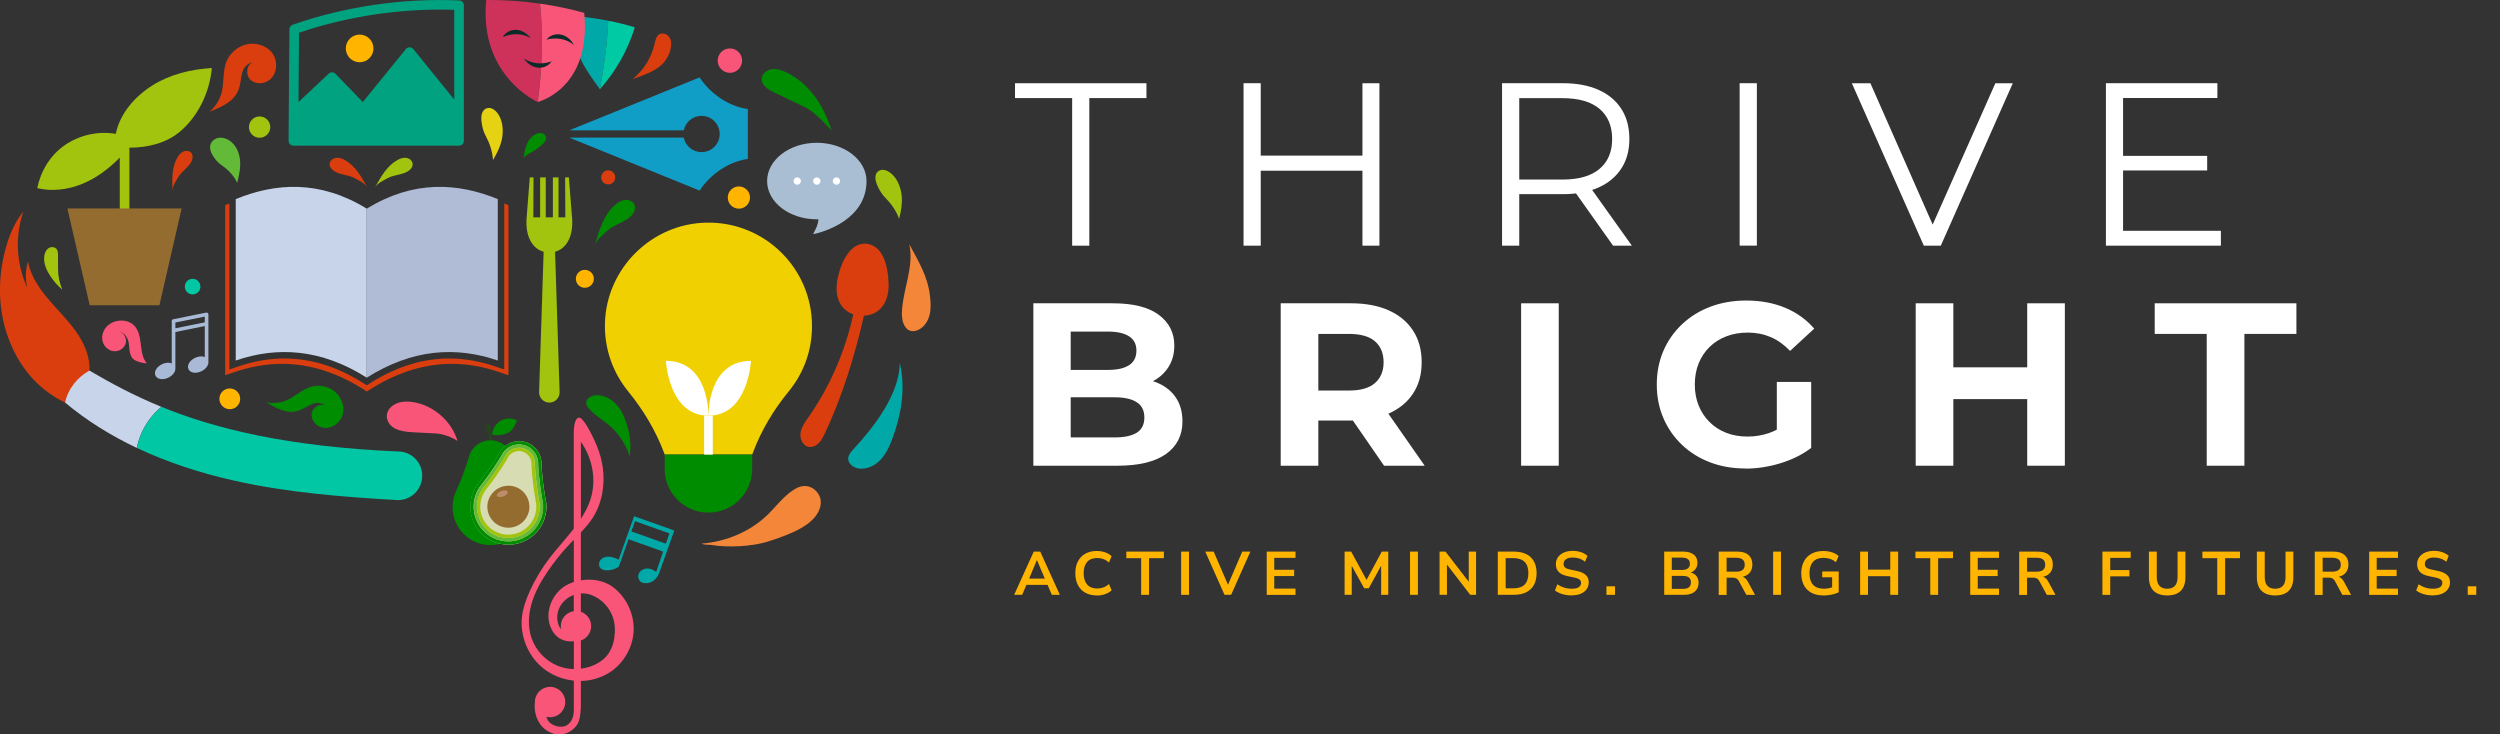 <svg xmlns="http://www.w3.org/2000/svg" width="354" height="104" viewBox="0 0 354 104" fill="none"><rect x="0" y="0" width="354" height="104" fill="#333333" stroke="none"/><g clip-path="url(#clip0_42_2)"><path d="M151.818 34.787V13.888H143.726V11.788H162.338V13.888H154.247V34.787H151.811H151.818Z" fill="white"></path><path d="M178.52 34.786H176.085V11.782H178.52V34.78V34.786ZM193.154 24.173H178.257V22.035H193.154V24.173ZM192.923 11.788H195.326V34.786H192.923V11.782V11.788Z" fill="white"></path><path d="M212.691 34.786V11.782H221.309C223.263 11.782 224.94 12.096 226.341 12.719C227.742 13.342 228.822 14.241 229.58 15.416C230.339 16.591 230.718 18.01 230.718 19.673C230.718 21.335 230.339 22.69 229.58 23.859C228.822 25.034 227.742 25.926 226.341 26.555C224.94 27.178 223.263 27.493 221.309 27.493H214.041L215.127 26.376V34.786H212.691ZM215.127 26.575L214.041 25.425H221.245C223.546 25.425 225.294 24.925 226.489 23.916C227.685 22.909 228.282 21.496 228.282 19.679C228.282 17.862 227.685 16.417 226.489 15.409C225.294 14.401 223.546 13.9 221.245 13.9H214.041L215.127 12.751V26.581V26.575ZM228.411 34.786L222.492 26.44H225.12L231.071 34.786H228.404H228.411Z" fill="white"></path><path d="M246.335 34.786V11.782H248.771V34.78H246.335V34.786Z" fill="white"></path><path d="M272.414 34.786L262.222 11.788H264.85L274.387 33.438H272.941L282.543 11.788H285.011L274.818 34.786H272.414Z" fill="white"></path><path d="M300.634 32.681H314.477V34.786H298.198V11.782H313.982V13.881H300.627V32.674L300.634 32.681ZM300.37 22.067H312.536V24.135H300.37V22.067Z" fill="white"></path><path d="M146.323 65.945V42.947H157.569C160.461 42.947 162.64 43.493 164.099 44.591C165.558 45.689 166.284 47.133 166.284 48.925C166.284 50.132 165.988 51.172 165.397 52.064C164.806 52.95 163.996 53.637 162.961 54.119C161.933 54.6 160.744 54.844 159.407 54.844L160.031 53.496C161.477 53.496 162.762 53.734 163.88 54.202C164.999 54.671 165.873 55.371 166.496 56.289C167.12 57.207 167.434 58.337 167.434 59.673C167.434 61.644 166.657 63.185 165.102 64.289C163.546 65.393 161.252 65.945 158.225 65.945H146.323ZM151.618 61.939H157.833C159.215 61.939 160.262 61.714 160.976 61.265C161.689 60.815 162.042 60.096 162.042 59.114C162.042 58.132 161.683 57.432 160.976 56.963C160.262 56.494 159.215 56.257 157.833 56.257H151.22V52.379H156.908C158.199 52.379 159.195 52.154 159.883 51.705C160.571 51.255 160.918 50.568 160.918 49.65C160.918 48.732 160.571 48.077 159.883 47.628C159.195 47.178 158.199 46.953 156.908 46.953H151.612V61.933L151.618 61.939Z" fill="white"></path><path d="M181.348 65.945V42.947H191.316C193.379 42.947 195.153 43.281 196.644 43.949C198.135 44.616 199.285 45.573 200.095 46.825C200.905 48.071 201.309 49.56 201.309 51.294C201.309 53.027 200.905 54.478 200.095 55.711C199.285 56.95 198.135 57.894 196.644 58.555C195.153 59.21 193.379 59.544 191.316 59.544H184.311L186.676 57.214V65.952H181.348V65.945ZM186.676 57.798L184.311 55.3H191.02C192.666 55.3 193.893 54.947 194.703 54.234C195.513 53.522 195.918 52.539 195.918 51.294C195.918 50.048 195.513 49.04 194.703 48.334C193.893 47.634 192.666 47.281 191.02 47.281H184.311L186.676 44.751V57.798ZM195.982 65.945L190.223 57.599H195.911L201.734 65.945H195.975H195.982Z" fill="white"></path><path d="M215.39 65.945V42.947H220.718V65.945H215.39Z" fill="white"></path><path d="M247.157 66.337C245.339 66.337 243.668 66.048 242.145 65.464C240.622 64.886 239.291 64.058 238.167 62.986C237.035 61.913 236.161 60.655 235.538 59.21C234.915 57.766 234.6 56.173 234.6 54.446C234.6 52.719 234.915 51.127 235.538 49.682C236.161 48.238 237.048 46.979 238.186 45.907C239.323 44.835 240.66 44.006 242.196 43.429C243.732 42.851 245.422 42.555 247.26 42.555C249.298 42.555 251.136 42.896 252.768 43.576C254.4 44.257 255.776 45.239 256.894 46.536L253.475 49.689C252.639 48.815 251.733 48.16 250.744 47.737C249.754 47.313 248.681 47.095 247.517 47.095C246.354 47.095 245.377 47.268 244.458 47.621C243.539 47.974 242.742 48.475 242.074 49.13C241.406 49.785 240.891 50.568 240.525 51.461C240.165 52.36 239.985 53.355 239.985 54.453C239.985 55.551 240.165 56.514 240.525 57.413C240.885 58.311 241.399 59.095 242.074 59.763C242.742 60.43 243.533 60.937 244.439 61.291C245.352 61.644 246.354 61.817 247.447 61.817C248.539 61.817 249.522 61.65 250.519 61.31C251.515 60.969 252.485 60.398 253.43 59.583L256.457 63.429C255.21 64.372 253.751 65.091 252.1 65.599C250.441 66.1 248.796 66.356 247.151 66.356L247.157 66.337ZM251.598 62.722V54.08H256.463V63.409L251.598 62.722Z" fill="white"></path><path d="M276.592 65.945H271.264V42.947H276.592V65.945ZM287.446 56.514H276.2V52.013H287.446V56.514ZM287.054 42.947H292.382V65.945H287.054V42.947Z" fill="white"></path><path d="M312.472 65.945V47.281H305.107V42.947H325.171V47.281H317.806V65.945H312.478H312.472Z" fill="white"></path><path d="M143.604 84.228L146.381 78.106H147.296L150.073 84.228H148.944L148.205 82.511L148.674 82.817H145.003L145.472 82.511L144.74 84.228H143.611H143.604ZM146.821 79.312L145.607 82.207L145.379 81.93H148.283L148.063 82.207L146.835 79.312H146.821Z" fill="#FFB500"></path><path d="M155.32 84.313C154.681 84.313 154.134 84.186 153.68 83.93C153.225 83.675 152.877 83.306 152.629 82.838C152.38 82.37 152.267 81.809 152.267 81.164C152.267 80.518 152.387 79.965 152.629 79.497C152.87 79.029 153.218 78.667 153.68 78.404C154.134 78.149 154.681 78.021 155.32 78.021C155.732 78.021 156.122 78.085 156.491 78.213C156.861 78.341 157.159 78.525 157.4 78.759L157.038 79.646C156.775 79.426 156.513 79.263 156.236 79.163C155.966 79.064 155.668 79.014 155.355 79.014C154.738 79.014 154.262 79.199 153.935 79.575C153.609 79.951 153.445 80.483 153.445 81.171C153.445 81.859 153.609 82.391 153.935 82.767C154.262 83.143 154.731 83.334 155.355 83.334C155.668 83.334 155.959 83.285 156.236 83.185C156.506 83.086 156.775 82.923 157.038 82.703L157.4 83.59C157.166 83.824 156.861 84.001 156.491 84.129C156.122 84.257 155.732 84.327 155.32 84.327V84.313Z" fill="#FFB500"></path><path d="M161.589 84.228V79.036H159.488V78.106H164.806V79.036H162.704V84.228H161.589Z" fill="#FFB500"></path><path d="M167.248 84.228V78.106H168.363V84.228H167.248Z" fill="#FFB500"></path><path d="M173.39 84.228L170.664 78.106H171.856L174.072 83.242H173.695L175.904 78.106H177.054L174.327 84.228H173.397H173.39Z" fill="#FFB500"></path><path d="M179.369 84.228V78.106H183.444V78.993H180.434V80.681H183.253V81.568H180.434V83.349H183.444V84.235H179.369V84.228Z" fill="#FFB500"></path><path d="M190.395 84.228V78.106H191.326L193.64 82.37H193.363L195.664 78.106H196.58V84.228H195.572V79.752H195.763L193.818 83.299H193.165L191.198 79.745H191.404V84.228H190.395Z" fill="#FFB500"></path><path d="M199.661 84.228V78.106H200.776V84.228H199.661Z" fill="#FFB500"></path><path d="M203.843 84.228V78.106H204.681L208.203 82.675H207.976V78.106H209.012V84.228H208.189L204.667 79.653H204.887V84.228H203.851H203.843Z" fill="#FFB500"></path><path d="M212.087 84.228V78.106H214.366C215.048 78.106 215.63 78.227 216.113 78.461C216.589 78.695 216.958 79.043 217.206 79.497C217.455 79.951 217.583 80.504 217.583 81.157C217.583 81.809 217.455 82.37 217.206 82.824C216.958 83.278 216.589 83.625 216.113 83.866C215.637 84.108 215.055 84.221 214.366 84.221H212.087V84.228ZM213.202 83.306H214.295C215.005 83.306 215.538 83.129 215.893 82.774C216.241 82.419 216.418 81.88 216.418 81.164C216.418 80.447 216.241 79.908 215.886 79.561C215.531 79.213 215.005 79.029 214.295 79.029H213.202V83.313V83.306Z" fill="#FFB500"></path><path d="M222.56 84.313C222.24 84.313 221.935 84.285 221.644 84.228C221.353 84.171 221.083 84.093 220.835 83.987C220.586 83.88 220.366 83.76 220.181 83.611L220.522 82.731C220.714 82.866 220.913 82.98 221.126 83.072C221.339 83.164 221.566 83.242 221.807 83.292C222.049 83.341 222.304 83.363 222.567 83.363C223.021 83.363 223.355 83.285 223.568 83.136C223.774 82.98 223.881 82.781 223.881 82.54C223.881 82.405 223.852 82.292 223.788 82.199C223.724 82.107 223.618 82.022 223.476 81.951C223.334 81.88 223.142 81.823 222.901 81.774L221.942 81.575C221.388 81.462 220.984 81.263 220.714 80.986C220.444 80.71 220.309 80.348 220.309 79.894C220.309 79.511 220.409 79.177 220.614 78.894C220.82 78.61 221.097 78.39 221.459 78.234C221.821 78.078 222.233 78 222.702 78C222.979 78 223.249 78.028 223.504 78.085C223.76 78.142 224.001 78.22 224.214 78.326C224.434 78.433 224.619 78.56 224.782 78.709L224.441 79.546C224.2 79.341 223.93 79.192 223.639 79.092C223.348 78.993 223.029 78.943 222.681 78.943C222.411 78.943 222.184 78.979 221.992 79.057C221.8 79.135 221.651 79.234 221.552 79.376C221.452 79.511 221.403 79.674 221.403 79.859C221.403 80.064 221.474 80.234 221.608 80.355C221.75 80.483 221.985 80.575 222.319 80.646L223.263 80.844C223.838 80.965 224.264 81.157 224.548 81.419C224.832 81.681 224.967 82.029 224.967 82.462C224.967 82.824 224.868 83.15 224.669 83.427C224.47 83.703 224.193 83.923 223.831 84.072C223.469 84.221 223.043 84.299 222.546 84.299L222.56 84.313Z" fill="#FFB500"></path><path d="M227.473 84.228V83.022H228.687V84.228H227.473Z" fill="#FFB500"></path><path d="M235.653 84.228V78.106H238.33C238.976 78.106 239.473 78.248 239.828 78.525C240.183 78.809 240.36 79.199 240.36 79.695C240.36 80.064 240.254 80.376 240.041 80.632C239.828 80.887 239.537 81.057 239.16 81.142V81.015C239.444 81.057 239.686 81.142 239.892 81.277C240.098 81.412 240.247 81.582 240.353 81.788C240.46 81.994 240.517 82.242 240.517 82.519C240.517 82.88 240.431 83.185 240.268 83.441C240.105 83.696 239.863 83.895 239.551 84.029C239.239 84.164 238.862 84.228 238.429 84.228H235.653ZM236.725 80.703H238.145C238.529 80.703 238.813 80.632 239.004 80.483C239.196 80.334 239.288 80.114 239.288 79.83C239.288 79.546 239.196 79.319 239.004 79.177C238.813 79.029 238.529 78.958 238.145 78.958H236.725V80.71V80.703ZM236.725 83.384H238.287C238.443 83.384 238.585 83.37 238.706 83.349C238.834 83.327 238.94 83.292 239.026 83.242C239.111 83.192 239.189 83.129 239.253 83.058C239.317 82.98 239.359 82.894 239.388 82.795C239.416 82.696 239.43 82.59 239.43 82.469C239.43 82.341 239.416 82.228 239.388 82.129C239.359 82.029 239.317 81.944 239.253 81.873C239.189 81.802 239.118 81.738 239.026 81.689C238.933 81.639 238.827 81.603 238.706 81.582C238.578 81.561 238.443 81.547 238.287 81.547H236.725V83.391V83.384Z" fill="#FFB500"></path><path d="M243.371 84.228V78.106H246.034C246.708 78.106 247.226 78.27 247.589 78.589C247.951 78.908 248.135 79.362 248.135 79.936C248.135 80.312 248.05 80.639 247.887 80.908C247.723 81.178 247.482 81.391 247.17 81.533C246.857 81.674 246.474 81.752 246.034 81.752L246.112 81.625H246.396C246.63 81.625 246.843 81.682 247.021 81.802C247.198 81.916 247.354 82.1 247.489 82.348L248.512 84.235H247.283L246.225 82.284C246.154 82.157 246.076 82.058 245.991 81.987C245.906 81.916 245.806 81.866 245.693 81.838C245.579 81.809 245.458 81.795 245.309 81.795H244.486V84.242H243.371V84.228ZM244.486 80.951H245.842C246.239 80.951 246.545 80.866 246.751 80.703C246.957 80.54 247.056 80.291 247.056 79.958C247.056 79.624 246.95 79.39 246.751 79.227C246.552 79.064 246.239 78.979 245.842 78.979H244.486V80.951Z" fill="#FFB500"></path><path d="M251.075 84.228V78.106H252.19V84.228H251.075Z" fill="#FFB500"></path><path d="M258.204 84.313C257.522 84.313 256.954 84.186 256.485 83.93C256.017 83.675 255.662 83.313 255.42 82.845C255.179 82.377 255.058 81.816 255.058 81.178C255.058 80.54 255.186 79.972 255.434 79.497C255.683 79.022 256.045 78.66 256.514 78.404C256.982 78.149 257.543 78.021 258.204 78.021C258.495 78.021 258.772 78.05 259.034 78.106C259.297 78.163 259.545 78.241 259.766 78.348C259.993 78.454 260.185 78.582 260.348 78.731L259.972 79.596C259.702 79.383 259.418 79.227 259.134 79.135C258.85 79.043 258.537 78.993 258.196 78.993C257.55 78.993 257.053 79.185 256.72 79.561C256.386 79.936 256.223 80.476 256.223 81.185C256.223 81.894 256.393 82.441 256.734 82.809C257.075 83.178 257.586 83.363 258.253 83.363C258.488 83.363 258.722 83.341 258.956 83.292C259.19 83.242 259.425 83.178 259.652 83.1L259.432 83.597V81.745H258.026V80.922H260.362V83.866C260.177 83.959 259.964 84.037 259.723 84.108C259.482 84.171 259.233 84.228 258.97 84.264C258.708 84.299 258.452 84.32 258.196 84.32L258.204 84.313Z" fill="#FFB500"></path><path d="M263.394 84.228V78.106H264.509V80.66H267.661V78.106H268.776V84.228H267.661V81.589H264.509V84.228H263.394Z" fill="#FFB500"></path><path d="M273.327 84.228V79.036H271.226V78.106H276.544V79.036H274.442V84.228H273.327Z" fill="#FFB500"></path><path d="M278.986 84.228V78.106H283.062V78.993H280.051V80.681H282.87V81.568H280.051V83.349H283.062V84.235H278.986V84.228Z" fill="#FFB500"></path><path d="M285.916 84.228V78.106H288.579C289.253 78.106 289.772 78.27 290.134 78.589C290.496 78.908 290.68 79.362 290.68 79.936C290.68 80.312 290.595 80.639 290.432 80.908C290.269 81.178 290.027 81.391 289.715 81.533C289.402 81.674 289.019 81.752 288.579 81.752L288.657 81.625H288.941C289.175 81.625 289.388 81.682 289.566 81.802C289.743 81.916 289.899 82.1 290.034 82.348L291.057 84.235H289.828L288.77 82.284C288.699 82.157 288.621 82.058 288.536 81.987C288.451 81.916 288.352 81.866 288.238 81.838C288.124 81.809 288.004 81.795 287.854 81.795H287.031V84.242H285.916V84.228ZM287.031 80.951H288.387C288.785 80.951 289.09 80.866 289.296 80.703C289.502 80.54 289.601 80.291 289.601 79.958C289.601 79.624 289.495 79.39 289.296 79.227C289.097 79.064 288.785 78.979 288.387 78.979H287.031V80.951Z" fill="#FFB500"></path><path d="M297.702 84.228V78.106H301.707V78.993H298.81V80.724H301.522V81.611H298.81V84.235H297.695L297.702 84.228Z" fill="#FFB500"></path><path d="M306.876 84.313C306.038 84.313 305.392 84.093 304.952 83.661C304.512 83.221 304.285 82.575 304.285 81.717V78.106H305.399V81.71C305.399 82.263 305.527 82.675 305.776 82.951C306.024 83.228 306.393 83.363 306.876 83.363C307.359 83.363 307.721 83.228 307.97 82.951C308.218 82.675 308.346 82.263 308.346 81.71V78.106H309.454V81.717C309.454 82.575 309.234 83.221 308.8 83.661C308.367 84.1 307.728 84.313 306.876 84.313Z" fill="#FFB500"></path><path d="M313.962 84.228V79.036H311.861V78.106H317.179V79.036H315.077V84.228H313.962Z" fill="#FFB500"></path><path d="M322.163 84.313C321.325 84.313 320.679 84.093 320.239 83.661C319.799 83.221 319.572 82.575 319.572 81.717V78.106H320.686V81.71C320.686 82.263 320.814 82.675 321.063 82.951C321.311 83.228 321.68 83.363 322.163 83.363C322.646 83.363 323.008 83.228 323.257 82.951C323.505 82.675 323.633 82.263 323.633 81.71V78.106H324.741V81.717C324.741 82.575 324.521 83.221 324.087 83.661C323.654 84.1 323.015 84.313 322.163 84.313Z" fill="#FFB500"></path><path d="M327.773 84.228V78.106H330.435C331.11 78.106 331.628 78.27 331.99 78.589C332.352 78.908 332.537 79.362 332.537 79.936C332.537 80.312 332.452 80.639 332.288 80.908C332.125 81.178 331.884 81.391 331.571 81.533C331.259 81.674 330.875 81.752 330.435 81.752L330.513 81.625H330.797C331.032 81.625 331.245 81.682 331.422 81.802C331.6 81.916 331.756 82.1 331.891 82.348L332.913 84.235H331.685L330.627 82.284C330.556 82.157 330.478 82.058 330.393 81.987C330.307 81.916 330.208 81.866 330.094 81.838C329.981 81.809 329.86 81.795 329.711 81.795H328.887V84.242H327.773V84.228ZM328.887 80.951H330.243C330.641 80.951 330.946 80.866 331.152 80.703C331.358 80.54 331.458 80.291 331.458 79.958C331.458 79.624 331.351 79.39 331.152 79.227C330.953 79.064 330.641 78.979 330.243 78.979H328.887V80.951Z" fill="#FFB500"></path><path d="M335.476 84.228V78.106H339.552V78.993H336.541V80.681H339.36V81.568H336.541V83.349H339.552V84.235H335.476V84.228Z" fill="#FFB500"></path><path d="M344.515 84.313C344.195 84.313 343.89 84.285 343.599 84.228C343.308 84.171 343.038 84.093 342.789 83.987C342.541 83.88 342.321 83.76 342.136 83.611L342.477 82.731C342.669 82.866 342.868 82.98 343.081 83.072C343.294 83.164 343.521 83.242 343.762 83.292C344.004 83.341 344.259 83.363 344.522 83.363C344.976 83.363 345.31 83.285 345.523 83.136C345.729 82.98 345.835 82.781 345.835 82.54C345.835 82.405 345.807 82.292 345.743 82.199C345.679 82.107 345.573 82.022 345.431 81.951C345.289 81.88 345.097 81.823 344.856 81.774L343.897 81.575C343.343 81.462 342.939 81.263 342.669 80.986C342.399 80.71 342.264 80.348 342.264 79.894C342.264 79.511 342.363 79.177 342.569 78.894C342.775 78.61 343.052 78.39 343.414 78.234C343.776 78.078 344.188 78 344.657 78C344.934 78 345.204 78.028 345.459 78.085C345.715 78.142 345.956 78.22 346.169 78.326C346.389 78.433 346.574 78.56 346.737 78.709L346.396 79.546C346.155 79.341 345.885 79.192 345.594 79.092C345.303 78.993 344.983 78.943 344.635 78.943C344.366 78.943 344.138 78.979 343.947 79.057C343.755 79.135 343.606 79.234 343.507 79.376C343.407 79.511 343.357 79.674 343.357 79.859C343.357 80.064 343.428 80.234 343.563 80.355C343.705 80.483 343.94 80.575 344.273 80.646L345.218 80.844C345.793 80.965 346.219 81.157 346.503 81.419C346.787 81.681 346.922 82.029 346.922 82.462C346.922 82.824 346.822 83.15 346.624 83.427C346.425 83.703 346.148 83.923 345.786 84.072C345.424 84.221 344.998 84.299 344.501 84.299L344.515 84.313Z" fill="#FFB500"></path><path d="M349.428 84.228V83.022H350.643V84.228H349.428Z" fill="#FFB500"></path><path d="M81.947 2.324L81.632 6.754C82.21 8.963 83.624 10.767 84.948 12.636C85.552 9.258 85.996 6.157 86.13 2.934C84.749 2.658 83.354 2.459 81.953 2.324H81.947Z" fill="#00A8A8"></path><path d="M86.124 2.934C85.989 6.151 85.546 9.258 84.942 12.636C87.204 10.106 88.9 7.108 89.89 3.865C88.65 3.493 87.397 3.185 86.124 2.934Z" fill="#00CAA3"></path><path d="M76.561 1.579C76.529 1.226 76.49 0.867 76.452 0.514C74.087 0.173 71.696 0 69.305 0H68.849C67.802 10.774 76.13 14.44 76.13 14.44C76.703 10.215 76.921 5.83 76.555 1.579H76.561Z" fill="#CE325B"></path><path d="M82.718 1.817C80.661 1.246 78.566 0.815 76.458 0.514C76.497 0.867 76.535 1.226 76.567 1.579C76.927 5.823 76.709 10.215 76.143 14.44C76.143 14.44 83.778 12.591 82.724 1.817H82.718Z" fill="#F95578"></path><path d="M114.98 46.17C114.98 38.01 108.302 31.409 100.108 31.525C92.306 31.634 85.886 37.952 85.661 45.74C85.558 49.406 86.799 52.777 88.933 55.397C91.066 58.016 92.801 60.88 93.99 64.013L94.125 64.366H106.509L106.644 64.013C107.827 60.892 109.556 58.016 111.67 55.435C113.784 52.854 114.98 49.682 114.98 46.17Z" fill="#F0D000"></path><path d="M94.125 64.372H106.509V66.395C106.509 69.811 103.74 72.584 100.314 72.584C96.895 72.584 94.119 69.817 94.119 66.395V64.372H94.125Z" fill="#008C00"></path><path d="M100.314 58.864C100.314 58.864 100.494 51.095 94.292 51.095C94.292 51.095 94.671 58.864 100.314 58.864Z" fill="white"></path><path d="M100.314 58.864C100.314 58.864 100.134 51.095 106.336 51.095C106.336 51.095 105.957 58.864 100.314 58.864Z" fill="white"></path><path d="M100.931 58.864H99.704V64.372H100.931V58.864Z" fill="white"></path><path d="M99.061 10.96L80.61 18.459H96.818C97.056 17.284 98.097 16.404 99.337 16.404C100.758 16.404 101.908 17.554 101.908 18.973C101.908 20.392 100.758 21.541 99.337 21.541C98.091 21.541 97.056 20.661 96.818 19.486H80.61L99.061 26.986C100.597 24.674 103.142 22.896 105.893 22.504V15.441C103.142 15.05 100.59 13.271 99.061 10.96Z" fill="#119EC6"></path><path d="M122.698 25.637C122.698 22.645 119.549 20.218 115.661 20.218C111.773 20.218 108.624 22.645 108.624 25.637C108.624 28.629 111.773 31.056 115.661 31.056C115.745 31.056 115.822 31.056 115.905 31.056C115.783 32.019 115.552 32.282 115.14 33.162C116.811 32.828 122.698 31.011 122.698 25.644V25.637Z" fill="#AABED3"></path><path d="M115.661 26.157C115.949 26.157 116.182 25.924 116.182 25.637C116.182 25.35 115.949 25.117 115.661 25.117C115.374 25.117 115.141 25.35 115.141 25.637C115.141 25.924 115.374 26.157 115.661 26.157Z" fill="white"></path><path d="M112.885 26.157C113.172 26.157 113.405 25.924 113.405 25.637C113.405 25.35 113.172 25.117 112.885 25.117C112.597 25.117 112.364 25.35 112.364 25.637C112.364 25.924 112.597 26.157 112.885 26.157Z" fill="white"></path><path d="M118.437 26.157C118.725 26.157 118.958 25.924 118.958 25.637C118.958 25.35 118.725 25.117 118.437 25.117C118.15 25.117 117.917 25.35 117.917 25.637C117.917 25.924 118.15 26.157 118.437 26.157Z" fill="white"></path><path d="M51.934 53.477C45.45 49.374 39.241 49.034 33.38 51.05V28.193C38.978 25.907 45.237 25.432 51.934 29.547V53.477Z" fill="#C7D4EA"></path><path d="M51.934 53.477C58.419 49.374 64.627 49.034 70.488 51.05V28.193C64.89 25.907 58.631 25.432 51.934 29.547V53.477Z" fill="#B0BCD5"></path><path d="M71.4 28.809V52.327L70.192 51.91C67.975 51.146 65.751 50.761 63.592 50.761C59.987 50.761 56.375 51.846 52.847 53.984L51.934 54.555L51.021 53.984C47.5 51.846 43.888 50.761 40.276 50.761C38.117 50.761 35.9 51.146 33.682 51.91L32.474 52.327V28.809L31.889 29.047V53.136L33.136 52.706C35.424 51.923 37.712 51.519 39.935 51.519C43.65 51.519 47.377 52.636 51.009 54.844L51.947 55.429L52.885 54.844C56.516 52.642 60.237 51.519 63.952 51.519C66.176 51.519 68.463 51.916 70.751 52.706L71.998 53.136V29.047L71.413 28.809H71.4Z" fill="#DA3E0F"></path><path d="M65.032 0.064C57.101 -0.289 48.939 0.899 41.439 3.499C41.169 3.596 40.983 3.846 40.983 4.135L40.861 19.942C40.861 20.122 40.932 20.295 41.06 20.424C41.189 20.552 41.362 20.623 41.542 20.623H64.999C65.372 20.623 65.681 20.321 65.681 19.942V0.738C65.681 0.379 65.398 0.077 65.032 0.064ZM64.325 1.393V14.106L58.528 6.947C58.399 6.787 58.206 6.697 58.001 6.697C57.795 6.697 57.602 6.787 57.474 6.947L51.375 14.446L47.493 10.446C47.236 10.183 46.812 10.17 46.542 10.427L42.268 14.446L42.345 4.629C49.357 2.26 56.934 1.143 64.331 1.393H64.325Z" fill="#00A280"></path><path d="M50.925 8.815C52.008 8.815 52.885 7.939 52.885 6.857C52.885 5.776 52.008 4.899 50.925 4.899C49.843 4.899 48.965 5.776 48.965 6.857C48.965 7.939 49.843 8.815 50.925 8.815Z" fill="#FFB500"></path><path d="M29.993 9.631C27.05 9.811 24.094 10.517 21.6 12.084C19.107 13.65 16.979 16.064 16.395 18.953C13.92 18.53 11.292 19.108 9.216 20.526C7.14 21.945 5.771 24.186 5.276 26.645C7.378 27.14 9.621 26.857 11.619 26.048C13.618 25.239 15.463 23.859 16.96 22.311V30.286H18.323V20.912C20.88 20.912 23.489 20.295 25.456 18.658C28.065 16.488 29.711 13.008 29.993 9.624V9.631Z" fill="#A2C40F"></path><path d="M75.128 5.38C74.659 4.751 73.939 4.289 73.161 4.231C72.384 4.173 71.555 4.559 71.188 5.252C72.454 4.687 73.939 4.681 75.128 5.387V5.38Z" fill="#0B2B29"></path><path d="M81.259 6.356C80.893 5.663 80.257 5.091 79.492 4.912C78.727 4.732 77.853 4.982 77.384 5.612C78.721 5.252 80.192 5.477 81.253 6.356H81.259Z" fill="#0B2B29"></path><path d="M74.183 8.276C74.607 8.937 75.289 9.451 76.066 9.567C76.844 9.682 77.692 9.355 78.103 8.693C76.805 9.162 75.321 9.066 74.183 8.276Z" fill="#0B2B29"></path><path d="M86.735 83.088C85.488 82.17 83.81 81.92 82.249 82.177V75.39C82.834 74.774 83.393 74.138 83.862 73.432C85.25 71.319 85.706 68.668 85.346 66.17C85.147 64.777 84.704 63.422 84.087 62.164C83.849 61.682 82.551 58.908 81.908 59.146C81.143 59.435 81.246 61.477 81.246 62.087V74.87C80.134 76.295 78.875 77.644 77.782 79.075C76.696 80.501 75.771 82.048 75.032 83.679C74.505 84.841 74.061 86.055 73.913 87.319C73.605 89.971 74.704 92.751 76.741 94.485C78.001 95.557 79.601 96.206 81.253 96.379V100.571C81.246 101.04 81.169 101.515 80.963 101.933C80.751 102.35 80.385 102.709 79.935 102.838C79.164 103.063 77.975 102.703 77.57 101.984C77.493 101.843 77.429 101.676 77.384 101.496C77.551 101.535 77.718 101.56 77.891 101.56C79.08 101.56 80.044 100.597 80.044 99.409C80.044 98.222 79.08 97.258 77.891 97.258C76.703 97.258 75.739 98.222 75.739 99.409C75.739 99.429 75.739 99.441 75.739 99.461C75.623 100.565 75.861 101.676 76.51 102.575C77.204 103.531 78.418 104.141 79.594 103.981C80.488 103.852 81.304 103.294 81.78 102.523C82.255 101.753 82.249 99.916 82.249 99.916V96.424C82.93 96.411 83.611 96.315 84.267 96.128C84.942 95.936 85.591 95.66 86.195 95.294C88.245 94.042 89.614 91.737 89.723 89.335C89.832 86.934 88.675 84.514 86.741 83.088H86.735ZM79.408 88.661C79.408 88.809 79.421 88.95 79.453 89.085C79.35 88.976 79.248 88.854 79.183 88.713C78.341 86.799 79.498 84.873 81.246 84.244V86.543C80.205 86.697 79.408 87.583 79.408 88.661ZM82.255 65.599V62.555C83.913 64.905 84.492 67.987 83.605 70.729C83.29 71.711 82.808 72.61 82.255 73.464V65.605V65.599ZM78.965 94.273C77.268 93.579 75.893 92.135 75.282 90.401C74.73 88.828 74.807 87.082 75.269 85.477C75.732 83.872 76.555 82.401 77.487 81.014C78.47 79.551 79.575 78.17 80.796 76.899C80.944 76.738 81.105 76.584 81.253 76.43V82.414C80.97 82.504 80.694 82.613 80.43 82.742C78.194 83.833 76.921 86.812 78.11 89.124C78.54 89.965 79.415 90.966 81.259 90.806V94.742C80.475 94.722 79.697 94.575 78.971 94.279L78.965 94.273ZM86.992 90.311C86.85 91.236 86.522 92.148 85.925 92.86C85.488 93.38 84.922 93.785 84.305 94.087C83.663 94.401 82.962 94.6 82.255 94.69V90.684C82.397 90.639 82.531 90.575 82.654 90.498C82.686 90.485 82.718 90.485 82.75 90.472C82.75 90.466 82.744 90.459 82.737 90.453C83.322 90.067 83.708 89.406 83.708 88.655C83.708 87.711 83.097 86.915 82.249 86.626V84.026C82.769 83.994 83.309 84.077 83.849 84.295C85.211 84.847 86.31 86.01 86.779 87.403C87.094 88.327 87.133 89.335 86.985 90.305L86.992 90.311Z" fill="#F95578"></path><path d="M29.678 15.814C30.52 15.107 31.124 14.132 31.394 13.066C31.748 11.653 31.517 10.112 32.05 8.751C32.532 7.525 33.644 6.568 34.923 6.279C36.259 5.978 37.795 6.446 38.586 7.563C39.376 8.681 39.261 10.408 38.2 11.281C37.416 11.929 36.144 11.987 35.43 11.268C34.717 10.549 34.923 9.098 35.874 8.751C35.096 8.944 34.505 9.502 34.299 10.273C34.094 11.043 34.074 11.859 33.811 12.61C33.2 14.369 31.407 15.133 29.672 15.814H29.678Z" fill="#DA3E0F"></path><path d="M37.699 56.957C38.669 57.162 39.698 57.059 40.61 56.668C41.818 56.141 42.789 55.127 44.055 54.761C45.193 54.427 46.491 54.697 47.403 55.448C48.361 56.231 48.868 57.586 48.509 58.767C48.149 59.949 46.844 60.815 45.642 60.546C44.749 60.347 44.004 59.467 44.126 58.562C44.248 57.657 45.392 57.002 46.169 57.49C45.604 57.04 44.878 56.925 44.216 57.201C43.554 57.477 42.956 57.913 42.275 58.145C40.681 58.677 39.145 57.817 37.705 56.963L37.699 56.957Z" fill="#008D01"></path><path d="M33.586 25.894C33.862 24.828 34.1 23.724 33.984 22.626C33.869 21.528 33.348 20.424 32.41 19.846C31.979 19.583 31.465 19.435 30.964 19.518C30.462 19.602 30 19.929 29.826 20.404C29.601 21.014 29.897 21.695 30.263 22.234C30.565 22.677 30.919 23.082 31.362 23.384C32.288 24.006 33.13 24.88 33.592 25.901L33.586 25.894Z" fill="#63BA38"></path><path d="M127.319 30.992C127.57 29.971 127.782 28.912 127.685 27.782C127.589 26.652 127.139 25.438 126.31 24.668C125.931 24.315 125.475 24.064 125.038 24.045C124.601 24.026 124.183 24.27 124.029 24.706C123.829 25.278 124.08 26.016 124.401 26.632C124.665 27.133 124.973 27.621 125.365 28.006C126.182 28.822 126.921 29.868 127.319 30.986V30.992Z" fill="#A2C40F"></path><path d="M69.813 22.658C70.34 21.753 70.848 20.79 71.073 19.679C71.298 18.568 71.208 17.278 70.636 16.302C70.372 15.859 70.006 15.486 69.588 15.345C69.17 15.204 68.708 15.319 68.431 15.698C68.078 16.193 68.11 16.976 68.245 17.657C68.354 18.215 68.515 18.767 68.778 19.249C69.331 20.263 69.742 21.47 69.807 22.658H69.813Z" fill="#E4D213"></path><path d="M24.428 26.998C24.364 25.413 24.319 23.73 25.096 22.343C25.302 21.977 25.578 21.624 25.97 21.457C26.362 21.291 26.87 21.348 27.121 21.689C27.365 22.023 27.294 22.498 27.108 22.87C26.664 23.743 25.7 24.257 25.218 25.111C24.884 25.701 24.428 26.324 24.428 27.005V26.998Z" fill="#DA3E0F"></path><path d="M53.11 26.523C53.913 25.053 54.788 23.506 56.246 22.677C56.632 22.459 57.075 22.292 57.519 22.35C57.962 22.408 58.386 22.742 58.431 23.185C58.47 23.621 58.149 24.013 57.776 24.244C56.902 24.79 55.752 24.732 54.852 25.246C54.228 25.599 53.476 25.913 53.11 26.53V26.523Z" fill="#A2C40F"></path><path d="M84.215 34.742C84.794 32.687 85.443 30.517 87.017 29.079C87.531 28.61 88.168 28.218 88.888 28.315C89.196 28.353 89.485 28.501 89.678 28.738C90.173 29.342 89.839 30.106 89.357 30.587C88.425 31.518 86.979 31.769 86.008 32.661C85.334 33.278 84.492 33.881 84.209 34.748L84.215 34.742Z" fill="#008D01"></path><path d="M51.998 26.523C51.195 25.053 50.321 23.506 48.862 22.677C48.477 22.459 48.033 22.292 47.59 22.35C47.146 22.408 46.722 22.742 46.677 23.185C46.638 23.621 46.96 24.013 47.333 24.244C48.207 24.79 49.357 24.732 50.257 25.246C50.88 25.599 51.632 25.913 51.998 26.53V26.523Z" fill="#DA3E0F"></path><path d="M20.797 51.461C20.154 50.716 20.045 49.669 19.929 48.693C19.82 47.718 19.634 46.664 18.901 46.003C18.38 45.535 17.641 45.342 16.941 45.4C16.215 45.458 15.501 45.785 15.026 46.343C14.55 46.902 14.344 47.685 14.544 48.385C14.743 49.085 15.379 49.663 16.105 49.733C16.831 49.804 17.596 49.336 17.796 48.636C17.995 47.936 17.558 47.095 16.851 46.915C17.423 47.043 17.84 47.474 18.072 48.006C18.265 48.456 18.271 48.957 18.323 49.445C18.374 49.933 18.483 50.446 18.824 50.793C19.229 51.21 20.212 51.429 20.797 51.454V51.461Z" fill="#F95578"></path><path d="M36.761 19.506C37.595 19.506 38.271 18.83 38.271 17.997C38.271 17.163 37.595 16.488 36.761 16.488C35.926 16.488 35.25 17.163 35.25 17.997C35.25 18.83 35.926 19.506 36.761 19.506Z" fill="#A2C40F"></path><path d="M64.787 62.44C63.946 59.621 61.388 57.393 58.483 56.937C57.519 56.783 56.471 56.835 55.668 57.387C54.196 58.408 54.653 60.173 56.176 60.79C57.14 61.181 58.303 61.201 59.331 61.252C60.147 61.297 60.964 61.336 61.773 61.38C62.686 61.425 64.035 61.913 64.781 62.44H64.787Z" fill="#F95578"></path><path d="M32.538 57.945C33.351 57.945 34.01 57.287 34.01 56.475C34.01 55.663 33.351 55.005 32.538 55.005C31.726 55.005 31.067 55.663 31.067 56.475C31.067 57.287 31.726 57.945 32.538 57.945Z" fill="#FFB500"></path><path d="M104.626 29.547C105.496 29.547 106.201 28.843 106.201 27.974C106.201 27.105 105.496 26.401 104.626 26.401C103.757 26.401 103.052 27.105 103.052 27.974C103.052 28.843 103.757 29.547 104.626 29.547Z" fill="#FFB500"></path><path d="M86.124 26.112C86.674 26.112 87.12 25.667 87.12 25.117C87.12 24.568 86.674 24.122 86.124 24.122C85.574 24.122 85.128 24.568 85.128 25.117C85.128 25.667 85.574 26.112 86.124 26.112Z" fill="#DA3E0F"></path><path d="M76.188 20.95C76.728 20.559 77.384 20.013 77.332 19.474C77.3 19.178 77.049 18.941 76.767 18.864C76.484 18.787 76.175 18.851 75.906 18.973C75.289 19.255 74.845 19.827 74.588 20.449C74.325 21.072 74.222 21.746 74.132 22.414C74.183 22.055 75.424 21.496 75.706 21.291C75.835 21.201 76.008 21.085 76.195 20.95H76.188Z" fill="#008D01"></path><path d="M93.701 9.149C94.312 8.565 94.749 7.807 94.948 6.986C95.083 6.433 95.102 5.817 94.813 5.329C94.524 4.841 93.836 4.565 93.348 4.86C92.917 5.13 92.808 5.695 92.698 6.189C92.261 8.141 91.15 9.939 89.588 11.191C90.95 10.71 92.666 10.151 93.707 9.149H93.701Z" fill="#DA3E0F"></path><path d="M103.354 10.311C104.309 10.311 105.083 9.538 105.083 8.584C105.083 7.63 104.309 6.857 103.354 6.857C102.399 6.857 101.625 7.63 101.625 8.584C101.625 9.538 102.399 10.311 103.354 10.311Z" fill="#F95578"></path><path d="M113.868 15.12C112.448 14.44 111.021 13.759 109.601 13.079C108.784 12.687 107.84 12.103 107.853 11.191C107.865 10.498 108.508 9.939 109.189 9.811C109.871 9.682 110.571 9.9 111.201 10.183C114.511 11.666 116.689 14.992 117.73 18.459C116.657 17.323 115.269 15.788 113.862 15.114L113.868 15.12Z" fill="#008D01"></path><path d="M131.689 41.913C131.792 42.844 131.85 43.801 131.599 44.706C131.349 45.612 130.744 46.459 129.864 46.78C129.556 46.896 129.202 46.941 128.887 46.838C128.437 46.697 128.122 46.279 127.949 45.843C127.685 45.181 127.679 44.443 127.737 43.73C127.994 40.655 129.427 37.612 128.759 34.594C130.076 37.021 131.381 39.165 131.683 41.907L131.689 41.913Z" fill="#F4863A"></path><path d="M108.656 76.7C109.819 76.36 110.937 75.949 112.017 75.48C113.675 74.754 115.282 73.817 115.963 72.295C116.22 71.724 116.329 71.056 116.098 70.388C115.867 69.721 115.23 69.072 114.466 68.88C113.669 68.681 112.943 68.989 112.371 69.361C110.892 70.324 109.903 71.718 108.669 72.912C106.342 75.159 103.071 76.668 99.357 76.976C99.71 77.194 100.282 77.098 100.68 77.162C103.251 77.567 106.407 77.374 108.662 76.713L108.656 76.7Z" fill="#F4863A"></path><path d="M9.229 57.008L12.911 54.003L12.667 52.475C12.77 50.465 11.883 48.507 10.713 46.87C9.544 45.233 8.078 43.833 6.787 42.292C5.488 40.751 4.338 39.011 3.959 37.04C3.599 38.241 3.567 39.544 3.875 40.758C2.301 37.406 2.095 33.432 3.316 29.939C2.159 31.345 1.42 33.059 0.906 34.812C-0.328 39.005 -0.353 43.589 1.125 47.705C2.603 51.82 5.283 55.114 9.222 57.008H9.229Z" fill="#DA3E0F"></path><path d="M8.817 41.021C8.168 40.456 7.596 39.801 7.121 39.088C6.581 38.273 6.163 37.316 6.26 36.34C6.305 35.904 6.465 35.461 6.812 35.191C7.159 34.921 7.718 34.915 8.001 35.249C8.213 35.499 8.22 35.852 8.22 36.18C8.22 36.803 8.22 37.432 8.22 38.055C8.22 39.146 8.419 40.006 8.824 41.021H8.817Z" fill="#A2C40F"></path><path d="M27.275 41.689C27.885 41.689 28.38 41.194 28.38 40.584C28.38 39.974 27.885 39.48 27.275 39.48C26.664 39.48 26.169 39.974 26.169 40.584C26.169 41.194 26.664 41.689 27.275 41.689Z" fill="#03C6A4"></path><path d="M22.847 57.605C18.907 55.994 15.649 54.228 12.661 52.475C10.97 53.387 9.582 55.127 9.222 57.008C12.307 59.589 15.732 61.702 19.364 63.422C19.479 62.851 19.646 62.286 19.858 61.74C20.488 60.141 21.529 58.709 22.84 57.605H22.847Z" fill="#C7D4EA"></path><path d="M56.503 63.936C40.739 63.262 30.508 60.732 22.853 57.605C21.542 58.709 20.501 60.141 19.871 61.74C19.659 62.286 19.492 62.851 19.376 63.422C23.74 65.49 28.406 66.992 33.123 68.051C40.681 69.746 48.431 70.363 56.169 70.806C58.136 70.921 59.775 69.361 59.781 67.397C59.781 67.371 59.781 67.352 59.781 67.326C59.781 65.502 58.329 64.006 56.503 63.929V63.936Z" fill="#01C7A4"></path><path d="M89.157 64.61C88.63 62.915 87.615 61.374 86.265 60.225C85.301 59.409 84.17 58.78 83.361 57.811C83.193 57.612 83.033 57.387 83.007 57.13C82.93 56.475 83.682 56.019 84.337 55.968C85.571 55.878 86.767 56.591 87.525 57.567C88.29 58.542 88.688 59.75 88.997 60.95C89.267 61.984 89.357 63.557 89.157 64.61Z" fill="#008D01"></path><path d="M82.814 40.751C83.517 40.751 84.087 40.182 84.087 39.48C84.087 38.778 83.517 38.209 82.814 38.209C82.112 38.209 81.542 38.778 81.542 39.48C81.542 40.182 82.112 40.751 82.814 40.751Z" fill="#FFB500"></path><path d="M89.794 73.098L89.067 75.127L88.669 76.244L87.589 79.281C87.397 79.063 87.004 78.986 86.722 78.909C86.388 78.819 86.034 78.793 85.7 78.876C85.366 78.96 85.057 79.178 84.909 79.486C84.755 79.794 84.787 80.199 85.025 80.449C85.237 80.681 85.571 80.751 85.88 80.758C86.49 80.777 87.107 80.597 87.615 80.25L89.003 76.36L93.9 78.106L92.911 81.002C92.525 80.674 92.024 80.462 91.522 80.507C91.021 80.552 90.533 80.892 90.398 81.38C90.263 81.868 90.578 82.453 91.079 82.543C91.355 82.594 92.506 82.793 93.264 81.335L95.481 75.12L89.794 73.098ZM89.402 75.249L89.916 73.798L94.781 75.531L94.286 76.989L89.402 75.249Z" fill="#00A8A8"></path><path d="M22.57 43.23H12.699L9.544 29.522H25.72L22.57 43.23Z" fill="#946C30"></path><path d="M69.331 60.077C69.074 60.064 68.83 60.141 68.598 60.257C69.042 60.982 69.28 61.83 69.286 62.684C69.376 62.684 69.511 62.716 69.607 62.716C69.826 61.868 69.665 60.892 69.331 60.077Z" fill="#25451C"></path><path d="M74.479 69.868C74.479 69.868 74.479 69.862 74.479 69.856C74.408 69.682 74.331 69.509 74.248 69.342C72.943 66.401 72.454 64.437 72.454 64.437C71.998 63.185 70.803 62.343 69.472 62.337C69.472 62.337 69.466 62.337 69.46 62.337C69.46 62.337 69.453 62.337 69.447 62.337C68.11 62.35 66.921 63.185 66.465 64.443C66.465 64.443 65.976 66.408 64.672 69.348C64.588 69.515 64.511 69.689 64.44 69.862C64.44 69.862 64.44 69.868 64.44 69.875C64.209 70.478 64.081 71.127 64.081 71.807C64.081 74.78 66.49 77.188 69.466 77.188C72.442 77.188 74.852 74.78 74.852 71.807C74.852 71.127 74.723 70.472 74.492 69.875L74.479 69.868Z" fill="#008C00"></path><path d="M73.219 59.531C72.506 59.159 71.6 59.172 70.899 59.576C70.199 59.981 69.736 60.758 69.71 61.56C70.462 61.714 71.291 61.612 71.979 61.265C72.66 60.918 72.898 60.218 73.219 59.525V59.531Z" fill="#008C00"></path><path d="M77.332 71.069C77.332 71.069 77.332 71.063 77.332 71.056C77.307 70.87 77.274 70.684 77.23 70.504C76.67 67.332 76.67 65.31 76.67 65.31C76.522 63.981 75.571 62.883 74.28 62.555C74.28 62.555 74.273 62.555 74.267 62.555C74.267 62.555 74.26 62.555 74.254 62.555C72.956 62.247 71.6 62.774 70.854 63.878C70.854 63.878 69.909 65.669 67.936 68.212C67.814 68.353 67.699 68.501 67.589 68.655C67.589 68.655 67.589 68.661 67.583 68.668C67.217 69.194 66.934 69.798 66.767 70.459C66.053 73.342 67.814 76.263 70.706 76.976C73.592 77.689 76.516 75.929 77.23 73.04C77.397 72.379 77.422 71.711 77.345 71.075L77.332 71.069Z" fill="#D7DCB3"></path><path d="M74.145 63.011H74.157C75.25 63.294 76.066 64.225 76.195 65.342C76.195 65.605 76.227 67.576 76.76 70.588V70.6V70.613C76.799 70.78 76.831 70.947 76.85 71.12V71.133C76.927 71.737 76.889 72.334 76.748 72.925C76.098 75.551 73.425 77.162 70.796 76.514C68.168 75.865 66.555 73.194 67.204 70.568C67.352 69.978 67.596 69.432 67.943 68.937L67.949 68.925C68.046 68.783 68.155 68.648 68.264 68.52V68.507L68.284 68.494C70.16 66.074 71.111 64.347 71.233 64.116C71.87 63.191 73.026 62.748 74.119 63.005H74.125M74.254 62.549C74.254 62.549 74.248 62.549 74.241 62.549C74.241 62.549 74.235 62.549 74.228 62.549C72.93 62.241 71.574 62.767 70.829 63.872C70.829 63.872 69.884 65.663 67.911 68.206C67.789 68.347 67.673 68.494 67.564 68.648C67.564 68.648 67.564 68.655 67.557 68.661C67.191 69.188 66.908 69.791 66.741 70.453C66.028 73.335 67.789 76.257 70.681 76.969C73.566 77.682 76.49 75.923 77.204 73.034C77.371 72.372 77.397 71.705 77.319 71.069C77.319 71.069 77.319 71.063 77.319 71.056C77.294 70.87 77.262 70.684 77.217 70.504C76.657 67.332 76.657 65.31 76.657 65.31C76.51 63.981 75.558 62.883 74.267 62.555L74.254 62.549Z" fill="#008C00"></path><path d="M74.877 72.462C74.485 74.055 72.866 75.031 71.272 74.639C69.678 74.247 68.695 72.629 69.093 71.037C69.157 70.78 69.254 70.536 69.382 70.311C70.019 69.162 71.368 68.533 72.705 68.86C74.042 69.188 74.942 70.376 74.967 71.692C74.974 71.949 74.948 72.206 74.884 72.469L74.877 72.462Z" fill="#946C30"></path><path d="M71.271 70.294C71.69 70.137 71.966 69.841 71.888 69.632C71.81 69.422 71.407 69.38 70.988 69.536C70.569 69.693 70.293 69.989 70.371 70.198C70.449 70.408 70.852 70.45 71.271 70.294Z" fill="#BD8D69"></path><path d="M76.863 71.133V71.12C76.844 70.953 76.812 70.78 76.773 70.613V70.6V70.588C76.24 67.576 76.208 65.605 76.208 65.342C76.079 64.225 75.263 63.294 74.17 63.018H74.157H74.151C73.059 62.754 71.902 63.204 71.266 64.128C71.143 64.359 70.192 66.087 68.316 68.507V68.52L68.296 68.533C68.181 68.661 68.078 68.796 67.981 68.937V68.95H67.975C67.628 69.445 67.377 69.997 67.236 70.581C66.587 73.207 68.2 75.878 70.829 76.526C73.457 77.175 76.13 75.563 76.78 72.937C76.927 72.347 76.96 71.743 76.882 71.146L76.863 71.133ZM70.918 76.058C68.541 75.474 67.088 73.059 67.673 70.684C67.802 70.157 68.026 69.663 68.335 69.22L68.341 69.207V69.194C68.438 69.066 68.534 68.944 68.637 68.828V68.815L68.656 68.803V68.79L68.676 68.777C70.526 66.395 71.497 64.648 71.657 64.359C72.184 63.608 73.136 63.249 74.035 63.461H74.042C74.935 63.692 75.603 64.449 75.726 65.361C75.726 65.689 75.777 67.692 76.304 70.658V70.671V70.684V70.697V70.71C76.343 70.857 76.368 71.011 76.388 71.178C76.458 71.724 76.426 72.263 76.291 72.796C75.706 75.172 73.29 76.623 70.912 76.038L70.918 76.058Z" fill="#63BA38"></path><path d="M73.92 63.929C74.614 64.109 75.141 64.7 75.244 65.406C75.25 65.849 75.308 67.833 75.828 70.754V70.767V70.78V70.793V70.806V70.819V70.832C75.861 70.966 75.886 71.101 75.906 71.249C75.97 71.737 75.938 72.218 75.822 72.693C75.295 74.812 73.142 76.116 71.015 75.589C68.894 75.063 67.589 72.912 68.116 70.787C68.232 70.318 68.431 69.875 68.708 69.483V69.47L68.721 69.457C68.798 69.342 68.888 69.233 68.978 69.13V69.117L68.997 69.104V69.091L69.016 69.079V69.066L69.035 69.053C70.854 66.71 71.831 64.982 72.043 64.597C72.461 64.019 73.2 63.743 73.907 63.91M74.023 63.454H74.016C73.123 63.242 72.172 63.602 71.638 64.353C71.484 64.642 70.507 66.388 68.656 68.77V68.783L68.637 68.796V68.809L68.618 68.822C68.515 68.937 68.418 69.059 68.329 69.188V69.201L68.316 69.213C68.007 69.656 67.782 70.151 67.654 70.677C67.069 73.053 68.521 75.461 70.899 76.051C73.277 76.636 75.687 75.185 76.278 72.809C76.407 72.276 76.439 71.73 76.375 71.191C76.355 71.024 76.323 70.876 76.291 70.722V70.71V70.697V70.684V70.671C75.764 67.698 75.719 65.701 75.713 65.374C75.597 64.462 74.922 63.705 74.029 63.474L74.023 63.454Z" fill="#A2C40F"></path><path d="M29.505 44.462C29.492 44.417 29.473 44.379 29.447 44.347C29.447 44.34 29.434 44.334 29.428 44.327C29.428 44.327 29.421 44.321 29.415 44.321C29.409 44.315 29.402 44.308 29.396 44.302C29.383 44.289 29.363 44.282 29.351 44.276C29.338 44.27 29.325 44.263 29.306 44.263C29.299 44.263 29.293 44.263 29.286 44.263C29.261 44.263 29.229 44.263 29.203 44.263L24.524 45.207C24.524 45.207 24.492 45.214 24.473 45.22C24.46 45.226 24.441 45.233 24.428 45.246C24.415 45.252 24.402 45.265 24.389 45.278C24.376 45.291 24.37 45.303 24.357 45.316C24.357 45.323 24.351 45.329 24.344 45.336C24.344 45.342 24.338 45.348 24.331 45.355C24.325 45.368 24.319 45.387 24.319 45.4C24.319 45.413 24.319 45.432 24.319 45.451V51.461C24.216 51.416 24.1 51.39 23.971 51.371C23.644 51.339 23.271 51.409 22.924 51.583C22.577 51.75 22.288 52 22.114 52.282C21.921 52.597 21.883 52.931 22.018 53.201C22.178 53.522 22.532 53.689 22.962 53.689C23.239 53.689 23.547 53.618 23.849 53.47C24.197 53.303 24.486 53.053 24.659 52.77C24.781 52.571 24.846 52.36 24.833 52.167V47.011L28.997 46.17V50.562C28.894 50.517 28.772 50.485 28.65 50.472C28.322 50.44 27.95 50.51 27.603 50.684C27.532 50.716 27.468 50.754 27.403 50.793C27.146 50.953 26.934 51.153 26.793 51.377C26.6 51.692 26.561 52.026 26.697 52.295C26.857 52.616 27.211 52.783 27.641 52.783C27.918 52.783 28.226 52.713 28.528 52.565C28.875 52.398 29.164 52.148 29.338 51.865C29.46 51.666 29.524 51.454 29.511 51.255C29.511 51.242 29.511 51.23 29.511 51.217V44.507C29.511 44.507 29.511 44.475 29.511 44.456L29.505 44.462ZM28.997 45.644L24.833 46.485V45.669L28.997 44.828V45.644Z" fill="#A9BAD6"></path><path d="M120.854 63.596C120.507 63.974 120.128 64.392 120.102 64.912C120.07 65.676 120.86 66.241 121.612 66.344C122.769 66.504 123.939 65.913 124.729 65.053C125.52 64.193 126.002 63.095 126.4 61.997C127.383 59.313 128.373 55.403 127.403 51.358C127.403 55.801 123.701 60.52 120.847 63.602L120.854 63.596Z" fill="#00A8A8"></path><path d="M122.634 34.504C120.43 34.331 119.035 37.098 118.572 39.641C118.11 42.157 119.093 43.916 120.822 44.507C119.691 49.727 117.525 54.716 114.466 59.095C113.99 59.782 113.476 60.488 113.354 61.31C113.232 62.138 113.675 63.114 114.491 63.275C115.018 63.377 115.571 63.12 115.944 62.735C116.323 62.35 116.561 61.856 116.792 61.368C119.344 56.019 121.124 49.997 122.332 44.706C124.395 44.623 125.886 43.011 125.828 40.225C125.77 37.637 124.999 34.697 122.634 34.51V34.504Z" fill="#DA3E0F"></path><path d="M80.996 30.774L80.552 25.117H80.025L80.051 30.774H79.087V25.117H78.29V30.774H77.281V25.117H76.484V30.774H75.52L75.546 25.117H75.019L74.575 30.774C74.344 33.464 75.372 35.21 76.979 35.647L76.336 55.512C76.311 56.327 76.966 57.008 77.789 57.008C78.611 57.008 79.267 56.327 79.241 55.512L78.598 35.647C80.205 35.217 81.233 33.464 81.002 30.774H80.996Z" fill="#A2C40F"></path></g><defs><clipPath id="clip0_42_2"><rect width="354" height="104" fill="white"></rect></clipPath></defs></svg>